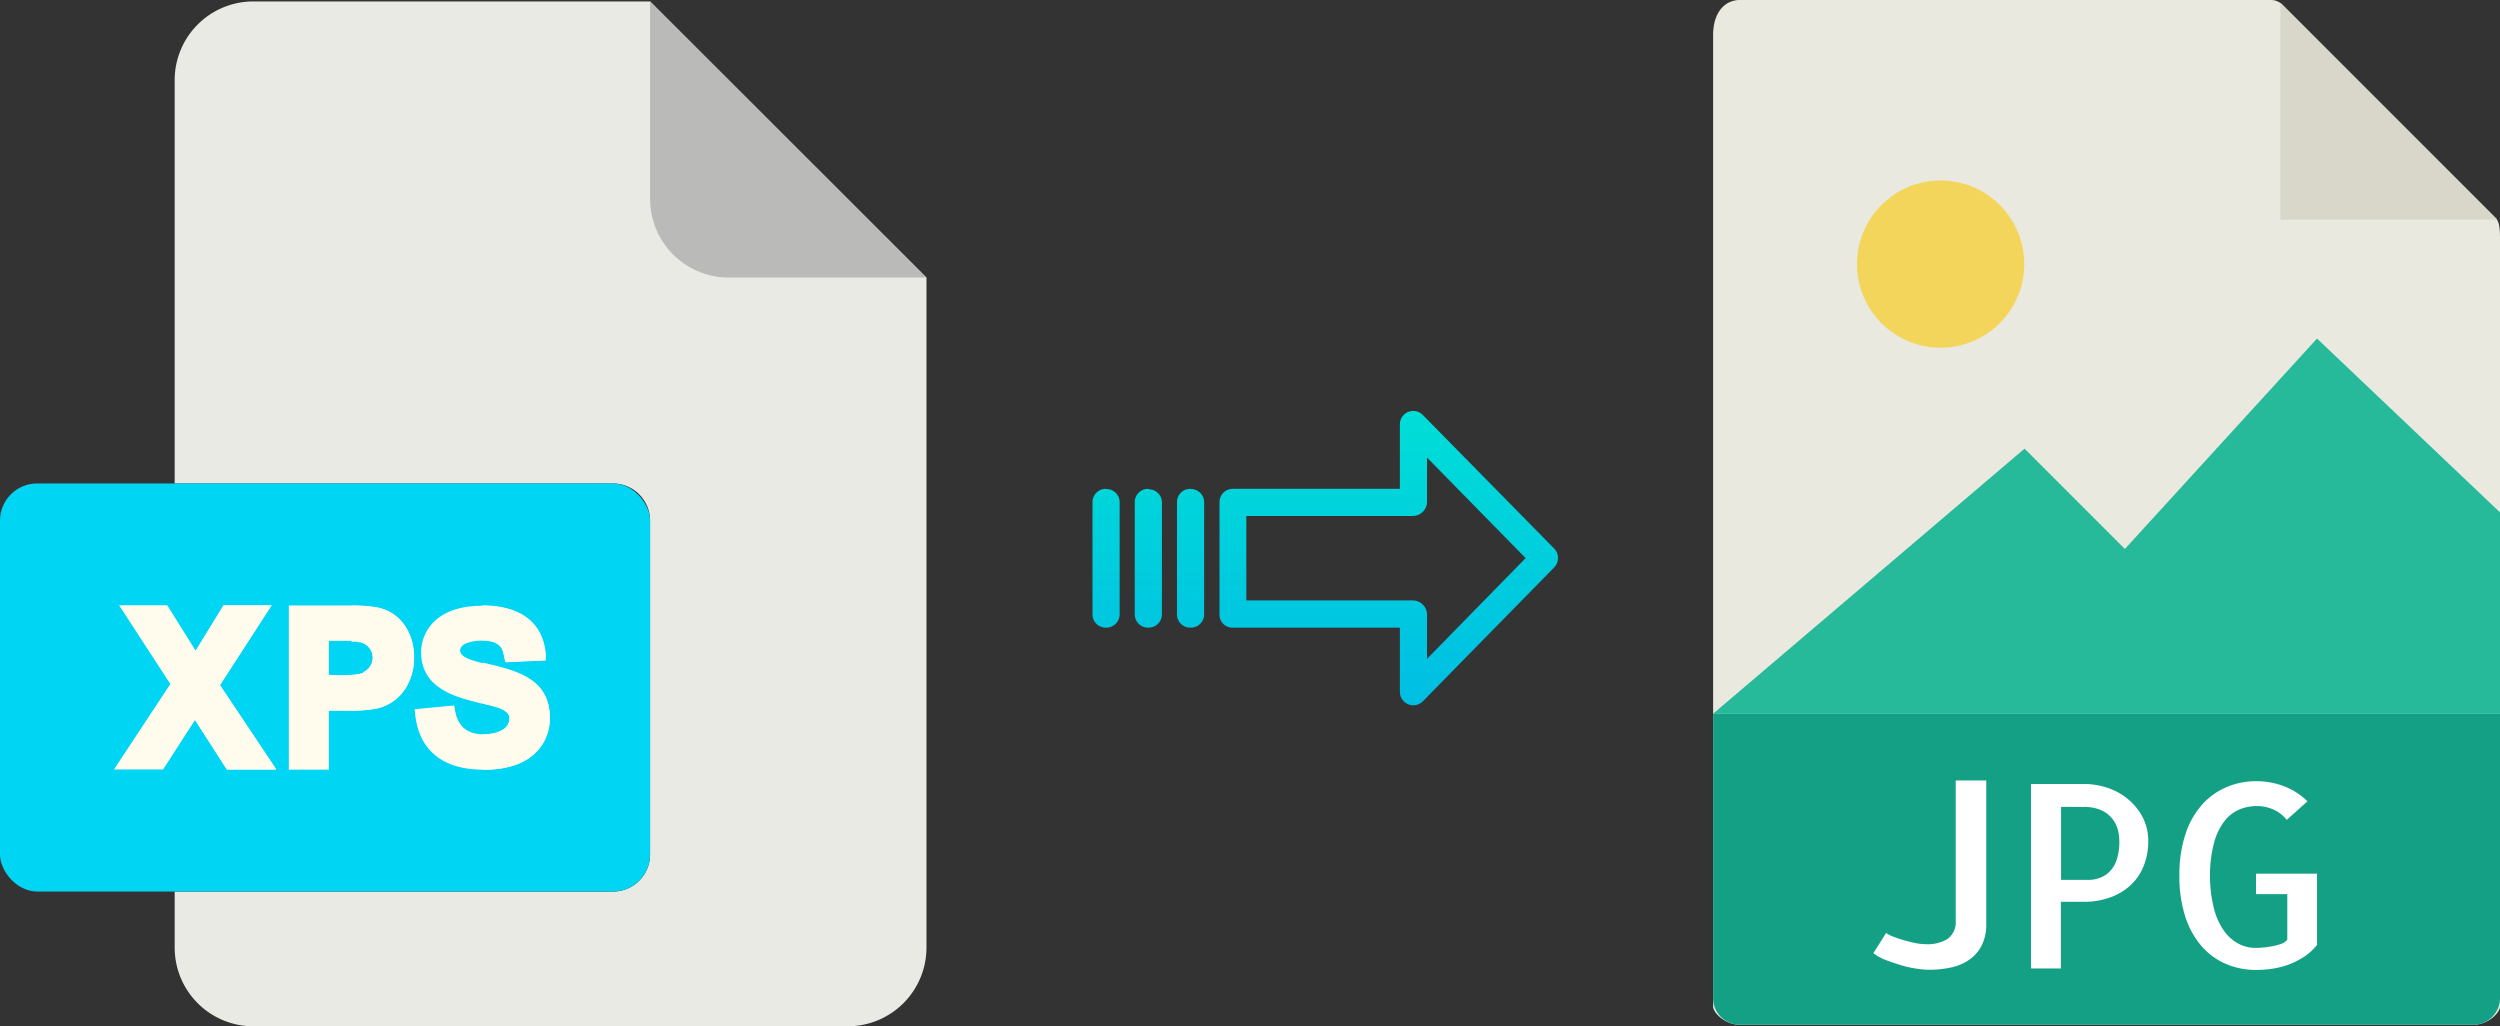<svg xmlns="http://www.w3.org/2000/svg" xmlns:xlink="http://www.w3.org/1999/xlink" viewBox="0 0 487.9 200.28"><rect x="0" y="0" width="487.9" height="200.28" fill="#333333" stroke="none"/><defs><style>.cls-1{fill:#e9e9e0;}.cls-2{fill:#d9d7ca;}.cls-3{fill:#f3d55b;}.cls-4{fill:#26b99a;}.cls-5{fill:#14a085;}.cls-6{fill:#fff;}.cls-7{fill:#eaeae4;}.cls-8{fill:#babab9;}.cls-9{fill:#00d5f4;}.cls-10{fill:#fffcee;}.cls-11{fill:url(#linear-gradient);}.cls-12{fill:url(#linear-gradient-2);}.cls-13{fill:url(#linear-gradient-3);}.cls-14{fill:url(#linear-gradient-4);}</style><linearGradient id="linear-gradient" x1="270.99" y1="136.51" x2="270.99" y2="17.31" gradientTransform="matrix(1, 0, 0, -1, 0, 186.59)" gradientUnits="userSpaceOnUse"><stop offset="0" stop-color="#00efd1"/><stop offset="1" stop-color="#00acea"/></linearGradient><linearGradient id="linear-gradient-2" x1="232.34" y1="136.51" x2="232.34" y2="17.31" xlink:href="#linear-gradient"/><linearGradient id="linear-gradient-3" x1="224.1" y1="136.51" x2="224.1" y2="17.31" xlink:href="#linear-gradient"/><linearGradient id="linear-gradient-4" x1="215.85" y1="136.51" x2="215.85" y2="17.31" xlink:href="#linear-gradient"/></defs><title>xps to jpg</title><g id="Layer_2" data-name="Layer 2"><g id="Layer_5_Image" data-name="Layer 5 Image"><path class="cls-1" d="M443.21,0H339.56c-2.89,0-5.23,2.34-5.23,6.88V196.43c0,1.23,2.34,3.57,5.23,3.57H482.68c2.88,0,5.22-2.34,5.22-3.57V46.35c0-2.49-.33-3.29-.92-3.88L445.43.92A3.14,3.14,0,0,0,443.21,0Z"/><polygon class="cls-2" points="445.05 0.54 445.05 42.86 487.36 42.86 445.05 0.54"/><circle class="cls-3" cx="378.73" cy="51.54" r="16.32"/><polygon class="cls-4" points="334.33 139.29 373.62 139.29 487.9 139.29 487.9 100 452.19 66.07 414.69 107.14 395.11 87.56 334.33 139.29"/><path class="cls-5" d="M482.68,200H339.56a5.23,5.23,0,0,1-5.23-5.23V139.29H487.9v55.48A5.23,5.23,0,0,1,482.68,200Z"/><path class="cls-6" d="M387.64,152.32v28a8.93,8.93,0,0,1-.93,4.27,7.61,7.61,0,0,1-2.49,2.78,10,10,0,0,1-3.59,1.47,20.48,20.48,0,0,1-4.17.42,16.66,16.66,0,0,1-2.52-.23,20.75,20.75,0,0,1-3-.68c-1-.31-2-.66-2.95-1a10.69,10.69,0,0,1-2.39-1.32l2.49-3.95a6.78,6.78,0,0,0,1.39.71c.6.24,1.26.47,2,.68s1.46.4,2.24.56a10.4,10.4,0,0,0,2.2.24,7.47,7.47,0,0,0,4.13-1,4,4,0,0,0,1.63-3.39V152.32Z"/><path class="cls-6" d="M402.24,189h-5.86v-36h10.35a14.53,14.53,0,0,1,4.54.74,12.52,12.52,0,0,1,4,2.19,11.65,11.65,0,0,1,2.88,3.54,9.84,9.84,0,0,1,1.1,4.67,12.69,12.69,0,0,1-.93,4.95,10.33,10.33,0,0,1-2.59,3.74,11.58,11.58,0,0,1-4,2.34,15.26,15.26,0,0,1-5.18.83h-4.35v13Zm0-31.54v14.26h5.37a6.27,6.27,0,0,0,2.12-.37,5.2,5.2,0,0,0,1.93-1.2,5.8,5.8,0,0,0,1.42-2.31,11.25,11.25,0,0,0,.53-3.69,10,10,0,0,0-.24-2,5.84,5.84,0,0,0-1-2.19,5.92,5.92,0,0,0-2.12-1.76,8,8,0,0,0-3.62-.71Z"/><path class="cls-6" d="M452.19,170.49V184.4a10.58,10.58,0,0,1-2.52,2.32,15.45,15.45,0,0,1-2.92,1.49,15.83,15.83,0,0,1-3.18.83,21,21,0,0,1-3.25.25,14.64,14.64,0,0,1-5.93-1.18,13.22,13.22,0,0,1-4.73-3.46,16.53,16.53,0,0,1-3.18-5.76,25.67,25.67,0,0,1-1.15-8,25.34,25.34,0,0,1,1.15-8,16.28,16.28,0,0,1,3.18-5.74,13.47,13.47,0,0,1,4.76-3.49,14.51,14.51,0,0,1,5.9-1.2,15.1,15.1,0,0,1,5.47,1,13.39,13.39,0,0,1,4.54,2.92L446.28,160a6.9,6.9,0,0,0-2.69-2.05,8.06,8.06,0,0,0-3.12-.64A8.78,8.78,0,0,0,437,158a7.28,7.28,0,0,0-2.92,2.31,12,12,0,0,0-2,4.23,24.64,24.64,0,0,0-.78,6.34,25.93,25.93,0,0,0,.76,6.35,13,13,0,0,0,1.95,4.39,8.23,8.23,0,0,0,2.83,2.54,7,7,0,0,0,3.35.83c.35,0,.83,0,1.44-.07a15.89,15.89,0,0,0,1.8-.25,11.12,11.12,0,0,0,1.74-.46,2.5,2.5,0,0,0,1.22-.83v-8.88h-6.11v-4h11.92Z"/></g><g id="Layer_2-2" data-name="Layer 2"><path class="cls-7" d="M119.62,174H34.09v10.93a15.36,15.36,0,0,0,15.36,15.36h116a15.37,15.37,0,0,0,15.36-15.36V54.17L126.87.28H49.45A15.36,15.36,0,0,0,34.09,15.64V94.35h85.53a7.25,7.25,0,0,1,7.25,7.24h0v65.16A7.25,7.25,0,0,1,119.62,174Z"/><path class="cls-8" d="M180.76,54.17,126.87.28V38.81a15.36,15.36,0,0,0,15.36,15.36h38.53Z"/><rect class="cls-9" y="94.35" width="126.87" height="79.64" rx="7.24"/><g id="P"><path class="cls-10" d="M74.15,118.63a25.6,25.6,0,0,0-5.57-.47c-.55,0-1.11,0-1.73,0H56.37v32.05h7.81V138.73c1,0,2.63,0,4.4,0a30.05,30.05,0,0,0,4.9-.44c4.54-1,7-4.93,7.3-9.07a16.51,16.51,0,0,0,0-1.72c-.26-4-2.48-7.74-6.65-8.85Zm-3.3,12.71a8.32,8.32,0,0,1-2.27.36c-1.56.1-3.42.06-4.4,0v-6.63c.92,0,2.88,0,4.4,0l.26,0c.24,0,.47,0,.68,0s.52.06.71.1a3.17,3.17,0,0,1,.62,6Z"/><path class="cls-10" d="M80.8,127.48a16.51,16.51,0,0,1,0,1.72c-.31,4.14-2.76,8.08-7.3,9.07a30.05,30.05,0,0,1-4.9.44v-7a8.32,8.32,0,0,0,2.27-.36,3.17,3.17,0,0,0-.62-6c-.19,0-.43-.06-.71-.1s-.44,0-.68,0l-.26,0v-7a25.6,25.6,0,0,1,5.57.47C78.32,119.74,80.54,123.51,80.8,127.48Z"/></g><g id="X"><path class="cls-10" d="M53,118.14H43.63L38.19,127l-5.55-8.88h-9.4l10,15.37-11,16.68h9.59l6.23-9.66,6.2,9.66h9.65l-11-16.46Z"/><path class="cls-10" d="M53,118.14H43.63L38.19,127l-.1-.17v13.7l6.19,9.64h9.65l-11-16.46Z"/></g><g id="S"><path class="cls-10" d="M107.31,140.21c0,4-2.65,10.13-13.15,10-13.59-.1-13-11.22-13.26-11.8l7.72-.73c.28.61.08,5.49,5.54,5.63h.25c1.84,0,5-.63,5-3.06a1.49,1.49,0,0,0,0-.33c-.3-1.54-2.74-2-5.17-2.6a.66.66,0,0,0-.15,0c-5-1.22-11.9-2.88-11.9-10,0-4.17,3.11-9.1,11.88-9.1h.17c10.52.08,12,6.47,12.27,9.32,0,.21,0,.42,0,.58a6.46,6.46,0,0,0,0,.79l-7.81.34a4.35,4.35,0,0,1-.17-.51c-.36-1.48-.24-3.66-4.34-3.71a.82.82,0,0,0-.22,0c-1.45,0-4.17.41-4.17,1.91,0,1.24,1.91,1.86,4.39,2.48l1.3.3c6.35,1.49,11.85,3.31,11.85,10.59Z"/><path class="cls-10" d="M107.31,140.21c0,4-2.65,10.13-13.15,10v-6.9h.25c1.84,0,5-.63,5-3.06a1.49,1.49,0,0,0,0-.33c-.3-1.54-2.74-2-5.17-2.6v-8l1.3.3C101.81,131.11,107.31,132.93,107.31,140.21Z"/><path class="cls-10" d="M106.48,128.83l-7.81.34a4.35,4.35,0,0,1-.17-.51c-.36-1.48-.24-3.66-4.34-3.71v-6.81c10.52.08,12,6.47,12.27,9.32,0,.21,0,.42,0,.58a6.46,6.46,0,0,0,0,.79Z"/></g></g><g id="Layer_3" data-name="Layer 3"><path class="cls-11" d="M277.69,81a2.61,2.61,0,0,0-4.49,1.85V95.4H240.6A2.59,2.59,0,0,0,238,98v22a2.47,2.47,0,0,0,.78,1.8,2.58,2.58,0,0,0,1.87.7H273.2V135a2.62,2.62,0,0,0,4.5,1.85l25.6-26.1a2.65,2.65,0,0,0,0-3.71Zm.81,47.58v-8.63a2.8,2.8,0,0,0-2.7-2.77H243.23V100.7H275.8a2.8,2.8,0,0,0,2.7-2.77V89.3l19.24,19.62Z"/><path class="cls-12" d="M232.35,95.4h0A2.6,2.6,0,0,0,229.7,98v21.93a2.57,2.57,0,0,0,2.58,2.56h.07a2.6,2.6,0,0,0,2.65-2.55V98a2.58,2.58,0,0,0-2.58-2.56Z"/><path class="cls-13" d="M224.11,95.4h0A2.59,2.59,0,0,0,221.46,98v21.93a2.58,2.58,0,0,0,2.58,2.56h.07a2.6,2.6,0,0,0,2.65-2.55v0l0-21.89a2.58,2.58,0,0,0-2.59-2.56Z"/><path class="cls-14" d="M215.86,95.4h0A2.6,2.6,0,0,0,213.21,98v21.93a2.57,2.57,0,0,0,2.58,2.56h.07a2.6,2.6,0,0,0,2.65-2.55V98a2.58,2.58,0,0,0-2.58-2.56Z"/></g></g></svg>